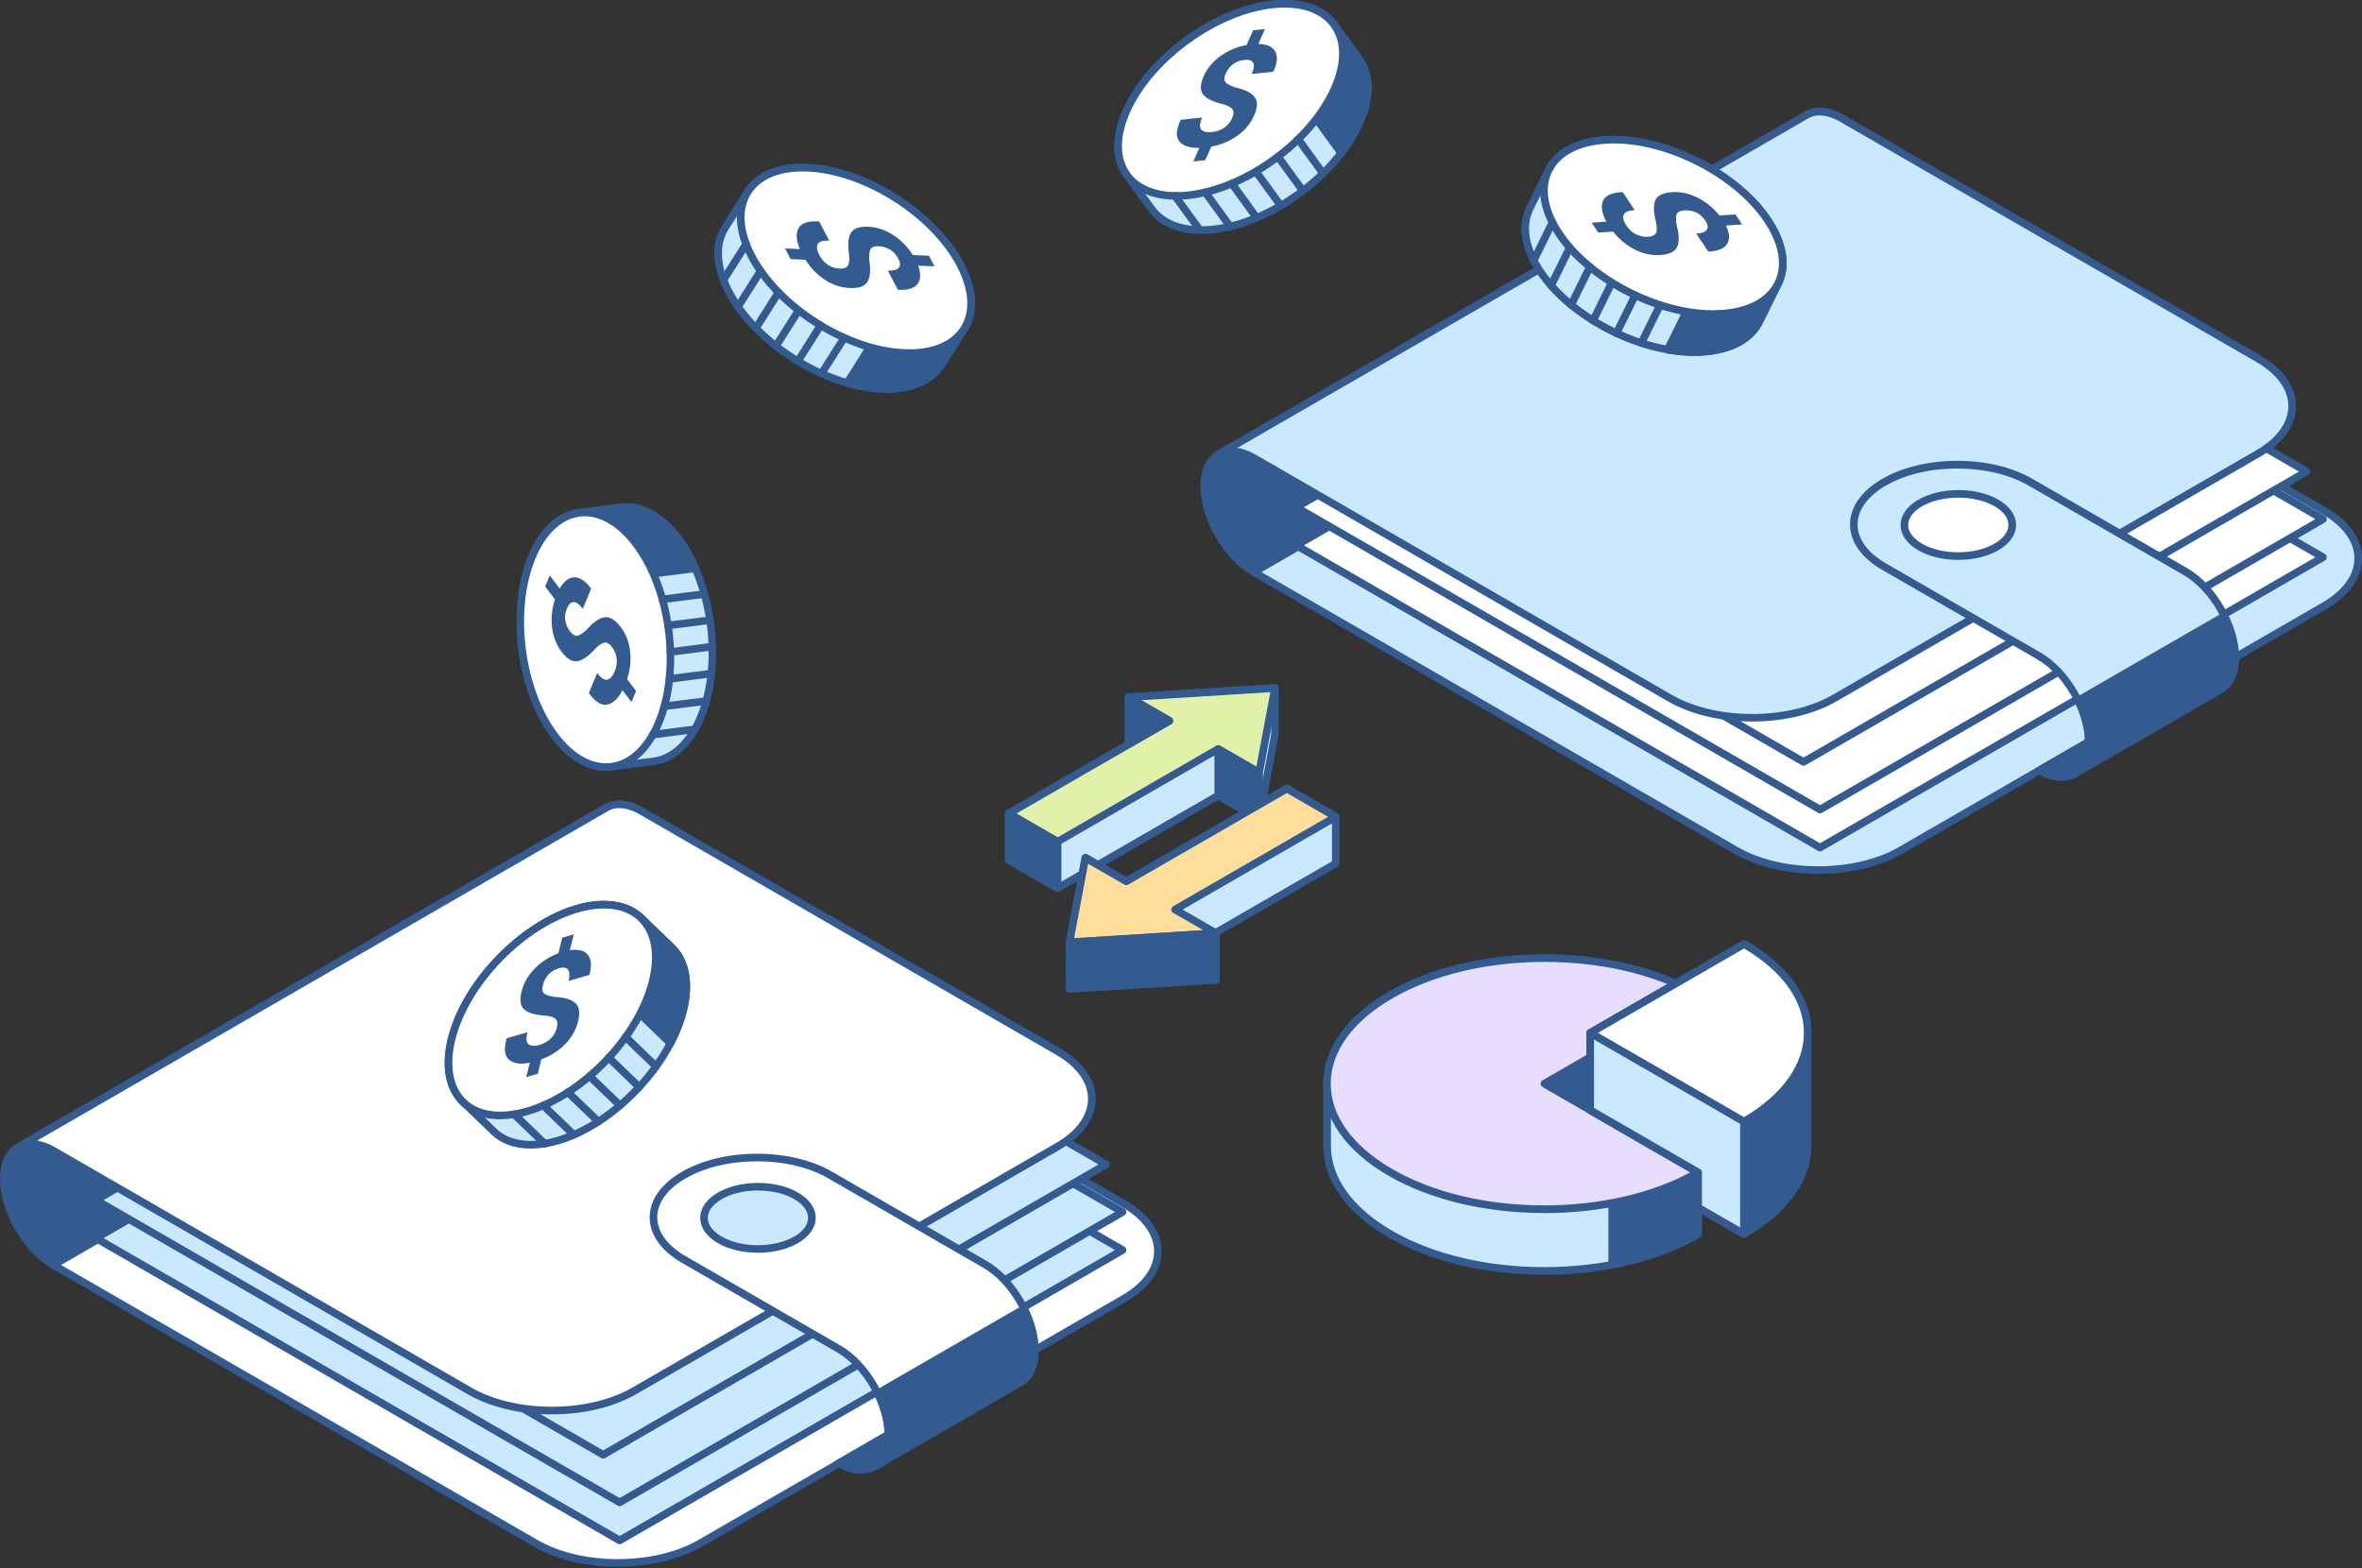 <svg width="262" height="174" viewBox="0 0 262 174" fill="none" xmlns="http://www.w3.org/2000/svg">
<rect x="0" y="0" width="262" height="174" fill="#333333" stroke="none"/>
<g clip-path="url(#clip0_6494_887)">
<path d="M192.547 94.35C197.593 97.264 205.778 97.264 210.83 94.345L257.78 67.234C262.837 64.32 262.842 59.588 257.796 56.675L204.311 25.801L139.062 63.466L192.547 94.35Z" fill="#CAE9FF"/>
<path d="M201.68 96.956C198.159 96.956 194.842 96.16 192.343 94.713L138.858 63.829C138.727 63.755 138.648 63.614 138.648 63.462C138.648 63.31 138.727 63.174 138.858 63.095L204.107 25.43C204.238 25.351 204.4 25.351 204.531 25.43L258.016 56.309C260.588 57.797 262.009 59.799 262.009 61.953C262.009 64.106 260.583 66.113 258.005 67.602L211.055 94.708C208.545 96.154 205.217 96.956 201.691 96.956H201.68ZM139.911 63.467L192.762 93.985C195.136 95.358 198.301 96.112 201.68 96.112C205.06 96.112 208.241 95.353 210.625 93.98L257.575 66.873C259.886 65.542 261.16 63.792 261.16 61.953C261.16 60.119 259.892 58.374 257.591 57.043L204.316 26.289L139.911 63.467Z" fill="#345B8F"/>
<path d="M200.414 12.736L135.171 50.407C134.176 50.978 133.562 52.209 133.562 53.96C133.562 57.46 136.025 61.72 139.059 63.47L204.308 25.805V13.13C202.788 12.249 201.415 12.165 200.42 12.742L200.414 12.736Z" fill="#345B8F"/>
<path d="M139.064 63.89C138.991 63.89 138.918 63.869 138.855 63.833C135.711 62.02 133.148 57.587 133.148 53.96C133.148 52.111 133.798 50.717 134.972 50.041L200.215 12.37C201.378 11.705 202.93 11.836 204.528 12.758C204.659 12.832 204.737 12.973 204.737 13.125V25.801C204.737 25.953 204.659 26.089 204.528 26.167L139.279 63.833C139.216 63.869 139.143 63.89 139.07 63.89H139.064ZM201.85 12.795C201.399 12.795 200.985 12.9 200.634 13.104L135.391 50.775C134.49 51.293 133.992 52.425 133.992 53.96C133.992 57.241 136.251 61.228 139.07 62.978L203.894 25.56V13.377C203.176 12.994 202.474 12.795 201.855 12.795H201.85Z" fill="#345B8F"/>
<path d="M257.665 61.825L199.579 28.289L143.789 60.505L201.874 94.041L257.665 61.825Z" fill="white"/>
<path d="M201.88 94.465C201.806 94.465 201.733 94.444 201.67 94.407L143.585 60.871C143.454 60.793 143.375 60.657 143.375 60.505C143.375 60.353 143.454 60.216 143.585 60.138L199.375 27.922C199.506 27.844 199.668 27.844 199.799 27.922L257.885 61.458C258.016 61.532 258.094 61.673 258.094 61.825C258.094 61.977 258.016 62.113 257.885 62.192L202.089 94.407C202.026 94.444 201.953 94.465 201.88 94.465ZM144.638 60.505L201.88 93.553L256.831 61.825L199.59 28.776L144.643 60.505H144.638Z" fill="#345B8F"/>
<path d="M257.665 57.599L199.579 24.062L143.789 56.283L201.874 89.819L257.665 57.599Z" fill="white"/>
<path d="M201.88 90.242C201.806 90.242 201.733 90.227 201.67 90.185L143.585 56.649C143.454 56.575 143.375 56.434 143.375 56.282C143.375 56.13 143.454 55.994 143.585 55.915L199.375 23.7C199.506 23.621 199.668 23.621 199.794 23.7L257.885 57.236C258.016 57.309 258.094 57.45 258.094 57.602C258.094 57.754 258.016 57.891 257.885 57.969L202.094 90.19C202.032 90.227 201.958 90.248 201.885 90.248L201.88 90.242ZM144.638 56.282L201.88 89.331L256.826 57.597L199.584 24.549L144.638 56.277V56.282Z" fill="#345B8F"/>
<path d="M255.836 52.321L199.579 19.844L143.789 52.054L200.046 84.537L255.836 52.321Z" fill="white"/>
<path d="M200.051 84.957C199.977 84.957 199.904 84.936 199.841 84.9L143.585 52.417C143.454 52.343 143.375 52.202 143.375 52.05C143.375 51.898 143.454 51.762 143.585 51.683L199.375 19.473C199.506 19.394 199.668 19.394 199.799 19.473L256.056 51.95C256.187 52.029 256.266 52.165 256.266 52.317C256.266 52.469 256.187 52.605 256.056 52.684L200.266 84.9C200.203 84.936 200.129 84.957 200.056 84.957H200.051ZM144.638 52.055L200.051 84.051L254.997 52.323L199.584 20.332L144.638 52.055Z" fill="#345B8F"/>
<path d="M250.481 39.776L204.311 13.126C202.791 12.245 201.419 12.162 200.423 12.738L135.18 50.408C135.017 50.502 134.886 50.633 134.75 50.759C135.761 49.853 137.307 49.779 139.068 50.796L185.237 77.457C190.284 80.365 198.474 80.365 203.52 77.452L250.475 50.34C255.522 47.427 255.532 42.695 250.486 39.787L250.481 39.776Z" fill="#CAE9FF"/>
<path d="M194.359 80.056C190.838 80.056 187.515 79.259 185.016 77.818L138.846 51.162C138.846 51.162 138.82 51.147 138.81 51.136C137.311 50.287 135.928 50.261 135.026 51.073C134.853 51.23 134.586 51.215 134.429 51.042C134.272 50.869 134.288 50.602 134.46 50.444C134.654 50.266 134.791 50.135 134.964 50.041L200.207 12.37C201.37 11.705 202.921 11.836 204.519 12.758L250.689 39.409C253.262 40.892 254.682 42.894 254.682 45.047C254.682 47.201 253.262 49.208 250.678 50.696L203.723 77.808C201.213 79.254 197.891 80.05 194.359 80.05V80.056ZM139.307 50.455L185.435 77.09C187.809 78.457 190.979 79.217 194.354 79.217C197.728 79.217 200.914 78.457 203.293 77.085L250.249 49.973C252.56 48.642 253.828 46.892 253.828 45.052C253.828 43.218 252.56 41.474 250.259 40.148L204.09 13.497C202.774 12.737 201.512 12.596 200.621 13.109L137.259 49.69C137.903 49.789 138.574 50.041 139.26 50.434C139.276 50.444 139.287 50.45 139.297 50.46L139.307 50.455Z" fill="#345B8F"/>
<path d="M226.193 85.47C227.723 86.356 229.111 86.429 230.102 85.837L246.309 76.489C247.305 75.918 247.918 74.686 247.918 72.942V72.926L226.188 85.47H226.193Z" fill="#345B8F"/>
<path d="M228.65 86.644C227.807 86.644 226.911 86.372 225.983 85.837C225.852 85.758 225.773 85.622 225.773 85.47C225.773 85.318 225.852 85.182 225.983 85.103L247.713 72.559C247.844 72.486 248.007 72.486 248.138 72.559C248.269 72.638 248.347 72.774 248.347 72.926C248.347 74.791 247.698 76.18 246.524 76.856L230.317 86.214C230.317 86.214 230.264 86.241 230.238 86.251C229.766 86.513 229.227 86.644 228.645 86.644H228.65ZM227.083 85.449C228.158 85.905 229.153 85.916 229.892 85.481C229.918 85.465 229.944 85.455 229.976 85.444L246.11 76.133C246.859 75.703 247.331 74.849 247.467 73.691L227.089 85.455L227.083 85.449Z" fill="#345B8F"/>
<path d="M242.435 63.431L225.221 53.495C220.746 50.912 213.484 50.912 208.998 53.501C204.513 56.094 204.513 60.286 208.988 62.87L226.196 72.8C229.23 74.555 231.687 78.815 231.693 82.315C231.693 84.05 231.085 85.266 230.105 85.842L246.312 76.494C247.308 75.923 247.921 74.691 247.921 72.946C247.921 69.441 245.458 65.186 242.424 63.431H242.435Z" fill="#CAE9FF"/>
<path d="M230.106 86.27C230.07 86.27 230.033 86.264 229.996 86.254C229.886 86.222 229.797 86.154 229.739 86.055C229.624 85.845 229.692 85.588 229.891 85.473C230.777 84.954 231.264 83.828 231.269 82.308C231.269 78.949 228.896 74.847 225.982 73.154L208.774 63.224C206.474 61.898 205.211 60.106 205.211 58.183C205.211 56.255 206.479 54.458 208.785 53.127C211.017 51.838 213.977 51.125 217.116 51.125C220.255 51.125 223.205 51.832 225.427 53.116L242.64 63.051C245.789 64.87 248.347 69.303 248.347 72.929C248.347 74.778 247.697 76.167 246.523 76.843L230.316 86.202C230.253 86.238 230.18 86.259 230.106 86.259V86.27ZM217.111 51.979C214.114 51.979 211.305 52.65 209.204 53.865C207.171 55.039 206.049 56.58 206.049 58.194C206.049 59.802 207.165 61.333 209.193 62.506L226.401 72.436C229.545 74.26 232.108 78.693 232.108 82.319C232.108 83.105 231.987 83.807 231.762 84.409L246.099 76.13C247 75.612 247.498 74.485 247.498 72.95C247.498 69.591 245.124 65.488 242.211 63.801L224.997 53.865C222.896 52.655 220.098 51.984 217.106 51.984L217.111 51.979Z" fill="#345B8F"/>
<path d="M221.446 55.807C219.115 54.46 215.326 54.46 212.989 55.807C210.652 57.159 210.647 59.344 212.989 60.691C215.321 62.037 219.104 62.037 221.441 60.691C223.784 59.344 223.784 57.154 221.446 55.812V55.807Z" fill="white"/>
<path d="M217.208 62.121C215.542 62.121 213.97 61.744 212.78 61.057C211.517 60.329 210.82 59.333 210.82 58.254C210.82 57.175 211.517 56.174 212.785 55.44C213.98 54.754 215.557 54.371 217.229 54.371C218.9 54.371 220.472 54.748 221.667 55.44C222.93 56.168 223.627 57.164 223.627 58.243C223.627 59.323 222.93 60.324 221.662 61.052C220.467 61.744 218.89 62.121 217.218 62.121H217.208ZM217.224 55.215C215.699 55.215 214.273 55.555 213.205 56.168C212.209 56.745 211.664 57.484 211.664 58.249C211.664 59.014 212.214 59.747 213.205 60.324C214.268 60.937 215.694 61.277 217.213 61.277C218.738 61.277 220.163 60.937 221.232 60.319C222.228 59.742 222.778 59.008 222.778 58.238C222.778 57.473 222.233 56.74 221.243 56.168C220.179 55.555 218.748 55.215 217.229 55.215H217.224Z" fill="#345B8F"/>
<path d="M230.5 77.736C231.233 79.235 231.689 80.844 231.689 82.316C231.689 84.05 231.081 85.266 230.102 85.843L246.309 76.494C247.304 75.923 247.918 74.692 247.918 72.947C247.918 71.469 247.462 69.866 246.728 68.367L230.495 77.742L230.5 77.736Z" fill="#345B8F"/>
<path d="M230.11 86.271C230.074 86.271 230.037 86.266 230 86.255C229.89 86.224 229.801 86.156 229.744 86.056C229.628 85.847 229.696 85.59 229.896 85.475C230.781 84.956 231.268 83.829 231.274 82.31C231.274 80.963 230.881 79.443 230.126 77.918C230.027 77.719 230.1 77.478 230.294 77.368L246.527 67.994C246.627 67.936 246.753 67.921 246.863 67.957C246.973 67.994 247.067 68.073 247.119 68.177C247.926 69.828 248.351 71.473 248.351 72.946C248.351 74.795 247.701 76.184 246.527 76.86L230.32 86.219C230.257 86.255 230.184 86.276 230.11 86.276V86.271ZM231.054 77.908C231.751 79.428 232.117 80.947 232.117 82.315C232.117 83.101 231.997 83.803 231.771 84.406L246.108 76.126C247.009 75.608 247.507 74.481 247.507 72.946C247.507 71.725 247.177 70.357 246.554 68.958L231.054 77.908Z" fill="#345B8F"/>
<path d="M59.404 171.222C64.445 174.135 72.635 174.135 77.686 171.216L124.637 144.11C129.693 141.191 129.699 136.465 124.652 133.551L71.168 102.672L5.914 140.337L59.399 171.222H59.404Z" fill="white"/>
<path d="M68.529 173.826C65.003 173.826 61.686 173.029 59.187 171.583L5.702 140.704C5.571 140.625 5.492 140.489 5.492 140.337C5.492 140.185 5.571 140.049 5.702 139.97L70.95 102.305C71.081 102.226 71.244 102.226 71.375 102.305L124.859 133.179C127.437 134.667 128.852 136.669 128.852 138.823C128.852 140.976 127.427 142.983 124.844 144.471L77.893 171.578C75.383 173.024 72.056 173.826 68.529 173.826ZM6.76 140.337L59.616 170.855C61.99 172.228 65.155 172.982 68.535 172.982C71.914 172.982 75.095 172.222 77.479 170.849L124.43 143.738C126.741 142.407 128.014 140.657 128.014 138.823C128.014 136.989 126.746 135.244 124.445 133.913L71.17 103.159L6.755 140.337H6.76Z" fill="#345B8F"/>
<path d="M67.274 89.607L2.031 127.272C1.035 127.844 0.422 129.075 0.422 130.825C0.422 134.326 2.879 138.586 5.919 140.336L71.167 102.671V89.995C69.647 89.12 68.275 89.031 67.279 89.607H67.274Z" fill="#345B8F"/>
<path d="M5.916 140.761C5.843 140.761 5.769 140.74 5.706 140.703C2.562 138.885 0 134.457 0 130.826C0 128.976 0.65 127.582 1.824 126.906L67.067 89.236C68.225 88.565 69.781 88.702 71.379 89.624C71.51 89.697 71.589 89.839 71.589 89.991V102.666C71.589 102.818 71.51 102.954 71.379 103.033L6.131 140.703C6.068 140.74 5.995 140.761 5.921 140.761H5.916ZM68.702 89.666C68.246 89.666 67.837 89.77 67.486 89.975L2.243 127.64C1.341 128.159 0.844 129.291 0.844 130.826C0.844 134.106 3.102 138.094 5.921 139.844L70.745 102.425V90.242C70.027 89.865 69.33 89.666 68.707 89.666H68.702Z" fill="#345B8F"/>
<path d="M124.524 138.696L66.439 105.16L10.648 137.376L68.734 170.912L124.524 138.696Z" fill="#CAE9FF"/>
<path d="M68.731 171.332C68.658 171.332 68.584 171.316 68.522 171.275L10.436 137.739C10.305 137.665 10.227 137.524 10.227 137.372C10.227 137.22 10.305 137.084 10.436 137.005L66.226 104.789C66.357 104.716 66.52 104.716 66.646 104.789L124.731 138.325C124.862 138.404 124.941 138.54 124.941 138.692C124.941 138.844 124.862 138.98 124.731 139.059L68.941 171.275C68.878 171.311 68.805 171.332 68.731 171.332ZM11.489 137.372L68.731 170.42L123.678 138.692L66.436 105.644L11.489 137.372Z" fill="#345B8F"/>
<path d="M124.524 134.47L66.439 100.934L10.648 133.149L68.734 166.69L124.524 134.47Z" fill="#CAE9FF"/>
<path d="M68.731 167.11C68.658 167.11 68.584 167.089 68.522 167.052L10.436 133.516C10.305 133.437 10.227 133.301 10.227 133.149C10.227 132.997 10.305 132.861 10.436 132.782L66.226 100.567C66.357 100.488 66.52 100.488 66.646 100.567L124.731 134.103C124.862 134.176 124.941 134.318 124.941 134.47C124.941 134.622 124.862 134.758 124.731 134.836L68.941 167.052C68.878 167.089 68.805 167.11 68.731 167.11ZM11.489 133.149L68.731 166.203L123.678 134.47L66.436 101.421L11.489 133.149Z" fill="#345B8F"/>
<path d="M122.695 129.192L66.439 96.715L10.648 128.925L66.905 161.408L122.695 129.192Z" fill="#CAE9FF"/>
<path d="M66.902 161.828C66.829 161.828 66.756 161.807 66.693 161.771L10.436 129.288C10.305 129.215 10.227 129.073 10.227 128.921C10.227 128.769 10.305 128.633 10.436 128.554L66.226 96.344C66.357 96.266 66.52 96.266 66.646 96.344L122.902 128.822C123.033 128.9 123.112 129.036 123.112 129.188C123.112 129.34 123.033 129.477 122.902 129.555L67.112 161.771C67.049 161.807 66.976 161.828 66.902 161.828ZM11.489 128.926L66.902 160.922L121.849 129.194L66.436 97.204L11.489 128.926Z" fill="#345B8F"/>
<path d="M117.332 116.647L71.163 89.991C69.643 89.116 68.27 89.027 67.275 89.603L2.031 127.274C1.869 127.368 1.738 127.499 1.602 127.625C2.613 126.718 4.159 126.645 5.919 127.662L52.089 154.323C57.135 157.236 65.32 157.231 70.371 154.317L117.327 127.206C122.373 124.287 122.384 119.561 117.337 116.652L117.332 116.647Z" fill="white"/>
<path d="M61.216 156.926C57.694 156.926 54.372 156.13 51.873 154.689L5.703 128.028C5.703 128.028 5.677 128.012 5.666 128.002C4.168 127.147 2.784 127.126 1.878 127.939C1.705 128.096 1.438 128.08 1.281 127.907C1.123 127.734 1.139 127.467 1.312 127.31C1.506 127.132 1.642 127.006 1.82 126.906L67.064 89.236C68.222 88.565 69.778 88.702 71.376 89.624L117.546 116.28C120.119 117.763 121.539 119.764 121.539 121.918C121.539 124.072 120.119 126.078 117.535 127.567L70.58 154.678C68.07 156.125 64.748 156.921 61.216 156.921V156.926ZM6.164 127.32L52.292 153.955C54.666 155.323 57.836 156.077 61.211 156.077C64.596 156.077 67.771 155.323 70.15 153.945L117.106 126.833C119.416 125.502 120.684 123.752 120.684 121.913C120.684 120.079 119.416 118.334 117.116 117.008L70.946 90.352C69.631 89.592 68.368 89.451 67.483 89.964L4.126 126.55C4.77 126.65 5.436 126.901 6.128 127.294C6.138 127.299 6.154 127.31 6.164 127.32Z" fill="#345B8F"/>
<path d="M93.055 162.34C94.585 163.226 95.968 163.304 96.964 162.712V162.723L113.176 153.364C114.172 152.793 114.785 151.561 114.785 149.817C114.785 149.806 114.785 149.806 114.785 149.801L93.055 162.34Z" fill="#345B8F"/>
<path d="M95.496 163.514C94.653 163.514 93.757 163.241 92.835 162.707C92.704 162.628 92.625 162.492 92.625 162.34C92.625 162.188 92.704 162.052 92.835 161.973L114.565 149.434C114.696 149.361 114.858 149.361 114.989 149.434C115.12 149.507 115.199 149.649 115.199 149.801C115.199 151.661 114.549 153.055 113.375 153.731L97.168 163.089C97.142 163.105 97.116 163.116 97.084 163.126C96.613 163.388 96.078 163.519 95.496 163.519V163.514ZM93.93 162.314C94.48 162.55 95.009 162.67 95.491 162.67C95.958 162.67 96.372 162.56 96.733 162.345C96.759 162.33 96.791 162.314 96.822 162.303L112.951 152.992C113.7 152.562 114.167 151.708 114.308 150.55L93.93 162.309V162.314Z" fill="#345B8F"/>
<path d="M109.281 140.302L92.073 130.367C87.598 127.783 80.33 127.783 75.85 130.372C71.364 132.96 71.364 137.152 75.839 139.736L93.053 149.665C96.087 151.421 98.544 155.681 98.544 159.181C98.544 160.916 97.936 162.131 96.962 162.708V162.718L113.174 153.36C114.17 152.788 114.783 151.557 114.783 149.812C114.783 146.307 112.32 142.052 109.286 140.296L109.281 140.302Z" fill="white"/>
<path d="M96.963 163.143C96.921 163.143 96.874 163.138 96.832 163.122C96.717 163.086 96.628 163.002 96.575 162.892V162.881C96.486 162.687 96.559 162.457 96.743 162.347C97.629 161.823 98.116 160.702 98.121 159.187C98.121 155.828 95.752 151.72 92.839 150.033L75.626 140.103C73.325 138.777 72.062 136.985 72.062 135.062C72.062 133.134 73.331 131.342 75.641 130.006C77.874 128.717 80.829 128.004 83.973 128.004C87.117 128.004 90.062 128.711 92.289 129.995L109.497 139.93C112.646 141.748 115.203 146.181 115.203 149.813C115.203 151.663 114.554 153.051 113.38 153.727L97.173 163.086C97.11 163.122 97.036 163.143 96.963 163.143ZM83.968 128.848C80.976 128.848 78.167 129.518 76.061 130.734C74.028 131.908 72.906 133.443 72.906 135.057C72.906 136.666 74.022 138.196 76.05 139.369L93.263 149.299C96.407 151.123 98.97 155.556 98.97 159.182C98.97 159.968 98.849 160.67 98.624 161.273L112.961 152.993C113.862 152.475 114.36 151.343 114.36 149.813C114.36 146.454 111.986 142.351 109.073 140.664L91.865 130.729C89.763 129.513 86.96 128.848 83.973 128.848H83.968Z" fill="#345B8F"/>
<path d="M88.306 132.678C85.969 131.331 82.186 131.331 79.849 132.678C77.511 134.025 77.506 136.215 79.849 137.562C82.18 138.908 85.964 138.908 88.301 137.556C90.643 136.21 90.643 134.025 88.311 132.678H88.306Z" fill="#CAE9FF"/>
<path d="M84.059 138.992C82.393 138.992 80.821 138.615 79.632 137.923C78.369 137.195 77.672 136.199 77.672 135.12C77.672 134.04 78.369 133.04 79.637 132.311C80.832 131.619 82.409 131.242 84.08 131.242C85.752 131.242 87.324 131.619 88.519 132.311C89.781 133.04 90.478 134.035 90.478 135.115C90.478 136.194 89.776 137.19 88.508 137.923C87.314 138.615 85.736 138.997 84.065 138.997L84.059 138.992ZM84.075 132.086C82.55 132.086 81.12 132.426 80.056 133.045C79.061 133.621 78.516 134.355 78.516 135.125C78.516 135.89 79.061 136.624 80.056 137.2C81.12 137.813 82.545 138.154 84.065 138.154C85.584 138.154 87.02 137.813 88.089 137.195C89.085 136.624 89.635 135.885 89.635 135.12C89.635 134.355 89.09 133.616 88.1 133.045C87.036 132.426 85.611 132.091 84.086 132.091L84.075 132.086Z" fill="#345B8F"/>
<path d="M97.354 154.607C98.088 156.106 98.543 157.715 98.543 159.187C98.543 160.922 97.936 162.137 96.961 162.714V162.724L113.173 153.366C114.169 152.794 114.782 151.563 114.782 149.818C114.782 148.346 114.326 146.742 113.593 145.238L97.359 154.613L97.354 154.607Z" fill="#345B8F"/>
<path d="M96.965 163.142C96.923 163.142 96.876 163.137 96.834 163.121C96.718 163.084 96.629 163.001 96.577 162.891V162.88C96.488 162.686 96.561 162.456 96.745 162.346C97.63 161.822 98.117 160.7 98.123 159.186C98.123 157.839 97.73 156.32 96.98 154.79C96.881 154.59 96.954 154.349 97.148 154.239L113.382 144.865C113.481 144.807 113.607 144.792 113.717 144.828C113.827 144.86 113.921 144.944 113.974 145.048C114.781 146.699 115.205 148.344 115.205 149.817C115.205 151.667 114.555 153.055 113.382 153.731L97.174 163.09C97.111 163.126 97.038 163.147 96.965 163.147V163.142ZM97.908 154.779C98.605 156.304 98.972 157.818 98.972 159.186C98.972 159.972 98.851 160.679 98.626 161.277L112.962 152.997C113.864 152.479 114.361 151.347 114.361 149.817C114.361 148.596 114.031 147.223 113.408 145.829L97.908 154.779Z" fill="#345B8F"/>
<path d="M71.101 101.845C69.587 100.393 67.119 99.937 64.037 100.823C57.88 102.594 51.634 109.06 50.089 115.27C49.318 118.377 49.868 120.829 51.383 122.286L54.757 125.54C56.272 126.997 58.74 127.453 61.816 126.567C67.973 124.796 74.219 118.33 75.765 112.12C76.54 109.013 75.99 106.561 74.476 105.104L71.096 101.845H71.101Z" fill="#CAE9FF"/>
<path d="M58.874 127.435C57.081 127.435 55.562 126.885 54.477 125.848C54.451 125.821 54.43 125.795 54.409 125.769L51.092 122.583C49.4 120.954 48.897 118.318 49.683 115.163C51.255 108.833 57.647 102.215 63.925 100.413C67.017 99.522 69.731 99.941 71.397 101.539L74.777 104.799C76.469 106.428 76.973 109.064 76.187 112.218C74.609 118.548 68.222 125.166 61.944 126.969C60.865 127.278 59.833 127.435 58.874 127.435ZM55.048 125.219C55.048 125.219 55.059 125.229 55.064 125.235C56.5 126.613 58.921 126.959 61.714 126.157C67.734 124.428 73.86 118.082 75.369 112.014C76.076 109.164 75.663 106.816 74.195 105.401L70.816 102.142C69.375 100.759 66.954 100.418 64.166 101.22C58.145 102.949 52.02 109.295 50.511 115.362C49.803 118.213 50.217 120.561 51.684 121.97L55.048 125.214V125.219Z" fill="#345B8F"/>
<path d="M74.481 105.104L71.101 101.845C69.586 100.393 67.118 99.937 64.037 100.823C62.837 101.169 61.637 101.693 60.469 102.353L74.355 115.752C74.978 114.552 75.466 113.331 75.764 112.12C76.54 109.013 75.99 106.561 74.475 105.104H74.481Z" fill="#345B8F"/>
<path d="M74.363 116.171C74.253 116.171 74.148 116.129 74.069 116.05L60.183 102.652C60.089 102.557 60.042 102.426 60.058 102.295C60.073 102.164 60.152 102.049 60.267 101.981C61.504 101.279 62.735 100.755 63.925 100.409C67.016 99.518 69.731 99.937 71.397 101.535L74.777 104.795C76.469 106.424 76.972 109.06 76.186 112.215C75.888 113.414 75.4 114.667 74.74 115.94C74.677 116.061 74.567 116.139 74.436 116.16C74.415 116.16 74.389 116.165 74.368 116.165L74.363 116.171ZM61.179 102.447L74.242 115.049C74.745 114.012 75.123 112.995 75.364 112.021C76.071 109.17 75.657 106.823 74.19 105.408L70.81 102.148C69.369 100.765 66.948 100.425 64.161 101.226C63.191 101.504 62.19 101.918 61.184 102.447H61.179Z" fill="#345B8F"/>
<path d="M72.392 108.861C73.938 102.651 70.197 99.051 64.04 100.822C57.883 102.593 51.636 109.06 50.091 115.269C48.545 121.478 52.286 125.078 58.443 123.312C64.6 121.541 70.846 115.075 72.392 108.861Z" fill="white"/>
<path d="M55.493 124.183C53.387 124.183 51.694 123.439 50.599 122.04C49.315 120.4 48.99 117.958 49.687 115.165C51.259 108.835 57.652 102.217 63.929 100.415C67.372 99.424 70.301 100.048 71.894 102.091C73.178 103.732 73.503 106.173 72.806 108.961C71.229 115.291 64.841 121.909 58.564 123.712C57.484 124.021 56.452 124.178 55.493 124.178V124.183ZM67 100.792C66.12 100.792 65.166 100.939 64.16 101.227C58.139 102.956 52.014 109.302 50.505 115.37C49.876 117.901 50.143 120.086 51.264 121.521C52.192 122.711 53.654 123.34 55.493 123.34C56.373 123.34 57.327 123.193 58.333 122.905C64.354 121.176 70.48 114.83 71.989 108.762C72.617 106.231 72.35 104.046 71.229 102.615C70.301 101.426 68.834 100.797 67 100.797V100.792Z" fill="#345B8F"/>
<path d="M61.767 114.029C61.877 113.589 61.84 113.269 61.657 113.07C61.474 112.876 61.086 112.745 60.504 112.682C59.393 112.619 58.618 112.399 58.167 112.022C57.717 111.639 57.617 110.958 57.863 109.968C58.089 109.056 58.571 108.223 59.299 107.474C60.027 106.724 60.908 106.153 61.935 105.765L62.37 104.031L63.648 103.664L63.208 105.425C64.141 105.283 64.801 105.451 65.194 105.912C65.587 106.378 65.65 107.117 65.388 108.123L65.362 108.17L63.067 108.831C63.213 108.239 63.192 107.825 63.009 107.584C62.82 107.343 62.49 107.29 62.013 107.426C61.51 107.573 61.112 107.809 60.819 108.139C60.525 108.469 60.326 108.857 60.216 109.302C60.111 109.721 60.148 110.02 60.326 110.198C60.504 110.377 60.892 110.513 61.495 110.607C62.59 110.654 63.36 110.874 63.811 111.273C64.261 111.666 64.361 112.357 64.12 113.342C63.884 114.286 63.407 115.119 62.684 115.852C61.961 116.586 61.081 117.152 60.048 117.54L59.65 119.138L58.372 119.505L58.77 117.906C57.764 118.111 57.004 118.006 56.49 117.597C55.977 117.194 55.872 116.403 56.181 115.239L56.218 115.187L58.503 114.527C58.33 115.218 58.372 115.664 58.639 115.863C58.901 116.062 59.299 116.083 59.834 115.931C60.358 115.779 60.787 115.538 61.112 115.203C61.437 114.867 61.657 114.474 61.772 114.024L61.767 114.029Z" fill="#345B8F"/>
<path d="M60.404 127.305C60.299 127.305 60.194 127.268 60.111 127.185L56.731 123.925C56.563 123.763 56.558 123.496 56.72 123.328C56.883 123.16 57.15 123.155 57.318 123.318L60.697 126.577C60.865 126.739 60.87 127.006 60.708 127.174C60.624 127.258 60.514 127.305 60.404 127.305ZM63.642 126.331C63.537 126.331 63.433 126.289 63.349 126.21L59.969 122.951C59.801 122.788 59.796 122.521 59.959 122.353C60.121 122.186 60.388 122.18 60.556 122.343L63.936 125.602C64.103 125.765 64.109 126.032 63.946 126.2C63.862 126.283 63.752 126.331 63.642 126.331ZM66.372 124.863C66.267 124.863 66.163 124.827 66.079 124.743L62.699 121.484C62.531 121.321 62.526 121.054 62.688 120.886C62.851 120.718 63.118 120.713 63.286 120.876L66.666 124.135C66.833 124.297 66.839 124.565 66.676 124.732C66.592 124.816 66.482 124.858 66.372 124.858V124.863ZM68.772 123.076C68.667 123.076 68.563 123.04 68.479 122.956L65.099 119.697C64.931 119.534 64.926 119.267 65.088 119.099C65.251 118.932 65.518 118.926 65.686 119.089L69.066 122.348C69.233 122.511 69.239 122.778 69.076 122.945C68.992 123.029 68.882 123.076 68.772 123.076ZM70.905 121.033C70.8 121.033 70.695 120.996 70.611 120.912L67.232 117.653C67.064 117.491 67.059 117.223 67.221 117.056C67.384 116.888 67.651 116.883 67.819 117.045L71.198 120.305C71.366 120.467 71.371 120.734 71.209 120.902C71.125 120.986 71.015 121.028 70.905 121.028V121.033ZM72.775 118.738C72.671 118.738 72.566 118.701 72.482 118.622L69.102 115.363C68.935 115.201 68.929 114.934 69.092 114.766C69.254 114.598 69.522 114.593 69.689 114.755L73.069 118.015C73.237 118.177 73.242 118.444 73.079 118.612C72.996 118.696 72.886 118.738 72.775 118.738Z" fill="#345B8F"/>
<path d="M64.238 56.901C62.158 57.173 60.256 58.813 59.019 61.769C56.546 67.679 57.683 76.598 61.56 81.691C63.499 84.238 65.758 85.343 67.843 85.071L72.491 84.479H72.496C74.577 84.206 76.479 82.566 77.715 79.611C80.189 73.7 79.052 64.782 75.174 59.694C73.235 57.147 70.977 56.041 68.896 56.309L64.243 56.906L64.238 56.901Z" fill="#CAE9FF"/>
<path d="M67.222 85.53C65.116 85.53 62.988 84.257 61.222 81.941C57.271 76.753 56.108 67.625 58.629 61.599C59.886 58.597 61.856 56.779 64.183 56.475L68.841 55.877C71.131 55.584 73.557 56.862 75.512 59.425C79.463 64.618 80.631 73.74 78.106 79.761C76.853 82.753 74.888 84.572 72.572 84.881C72.546 84.886 72.52 84.886 72.494 84.886L67.893 85.478C67.673 85.51 67.448 85.52 67.222 85.52V85.53ZM69.507 56.684C69.318 56.684 69.129 56.695 68.946 56.721L64.288 57.318C62.276 57.58 60.541 59.215 59.404 61.929C56.989 67.709 58.105 76.455 61.893 81.433C63.659 83.749 65.792 84.912 67.783 84.65L72.431 84.058C72.431 84.058 72.436 84.058 72.441 84.058C74.453 83.796 76.188 82.156 77.325 79.447C79.746 73.672 78.63 64.921 74.836 59.944C73.238 57.842 71.346 56.69 69.507 56.69V56.684Z" fill="#345B8F"/>
<path d="M68.886 56.305L64.233 56.902C62.153 57.174 60.251 58.815 59.014 61.77C58.532 62.923 58.191 64.186 57.977 65.511L77.113 63.064C76.568 61.833 75.924 60.685 75.164 59.69C73.225 57.143 70.966 56.037 68.886 56.305Z" fill="#345B8F"/>
<path d="M57.987 65.928C57.872 65.928 57.762 65.88 57.683 65.797C57.589 65.702 57.547 65.566 57.568 65.435C57.793 64.036 58.149 62.747 58.632 61.599C59.889 58.597 61.859 56.779 64.186 56.475L68.844 55.877C71.134 55.584 73.56 56.862 75.515 59.425C76.264 60.405 76.935 61.568 77.516 62.883C77.569 63.004 77.564 63.145 77.496 63.26C77.427 63.376 77.312 63.454 77.181 63.47L58.045 65.917C58.045 65.917 58.008 65.917 57.992 65.917L57.987 65.928ZM69.515 56.684C69.326 56.684 69.138 56.695 68.954 56.721L64.296 57.318C62.284 57.58 60.549 59.215 59.412 61.929C59.019 62.862 58.715 63.9 58.501 65.016L76.5 62.715C76.002 61.673 75.447 60.745 74.839 59.944C73.241 57.842 71.349 56.69 69.51 56.69L69.515 56.684Z" fill="#345B8F"/>
<path d="M70.516 60.282C66.643 55.194 61.492 55.854 59.019 61.764C56.546 67.675 57.683 76.594 61.56 81.687C65.438 86.775 70.584 86.115 73.057 80.204C75.53 74.293 74.393 65.375 70.516 60.282Z" fill="white"/>
<path d="M67.222 85.531C65.116 85.531 62.988 84.258 61.222 81.942C57.271 76.754 56.108 67.626 58.629 61.6C60.002 58.32 62.27 56.434 64.854 56.434C66.96 56.434 69.093 57.707 70.853 60.023C74.81 65.216 75.973 74.339 73.447 80.365C72.074 83.645 69.805 85.531 67.222 85.531ZM64.854 57.282C62.627 57.282 60.641 58.975 59.409 61.93C56.994 67.71 58.105 76.456 61.898 81.434C63.496 83.535 65.388 84.688 67.227 84.688C69.454 84.688 71.435 82.995 72.672 80.04C75.093 74.265 73.977 65.514 70.183 60.536C68.585 58.435 66.693 57.282 64.859 57.282H64.854Z" fill="#345B8F"/>
<path d="M67.899 71.802C67.621 71.44 67.349 71.267 67.082 71.294C66.814 71.315 66.474 71.535 66.06 71.949C65.316 72.777 64.656 73.243 64.079 73.358C63.503 73.468 62.905 73.123 62.287 72.31C61.721 71.561 61.365 70.665 61.239 69.627C61.113 68.59 61.218 67.547 61.553 66.499L60.469 65.074L60.982 63.848L62.083 65.294C62.559 64.477 63.099 64.062 63.707 64.052C64.32 64.036 64.933 64.45 65.552 65.283L65.567 65.336L64.645 67.537C64.278 67.055 63.938 66.808 63.639 66.803C63.335 66.798 63.084 67.023 62.895 67.484C62.691 67.966 62.628 68.427 62.701 68.862C62.78 69.297 62.953 69.695 63.236 70.062C63.498 70.403 63.754 70.56 64.006 70.539C64.257 70.513 64.608 70.293 65.059 69.884C65.777 69.056 66.437 68.595 67.024 68.49C67.616 68.391 68.219 68.742 68.832 69.549C69.424 70.319 69.775 71.22 69.89 72.242C70.011 73.264 69.901 74.302 69.56 75.355L70.556 76.665L70.042 77.891L69.047 76.581C68.575 77.493 68.02 78.022 67.38 78.169C66.741 78.315 66.065 77.901 65.347 76.932L65.326 76.869L66.243 74.674C66.673 75.239 67.05 75.486 67.37 75.407C67.689 75.329 67.957 75.03 68.172 74.516C68.386 74.013 68.46 73.526 68.402 73.065C68.344 72.599 68.177 72.184 67.894 71.812L67.899 71.802Z" fill="#345B8F"/>
<path d="M72.415 81.931C72.206 81.931 72.022 81.774 71.996 81.564C71.965 81.334 72.132 81.124 72.363 81.093L77.021 80.496C77.257 80.469 77.466 80.632 77.493 80.862C77.524 81.093 77.356 81.302 77.126 81.334L72.468 81.931C72.468 81.931 72.431 81.931 72.415 81.931ZM73.683 78.793C73.474 78.793 73.29 78.641 73.264 78.426C73.233 78.195 73.4 77.986 73.631 77.954L78.289 77.357C78.53 77.331 78.729 77.493 78.761 77.724C78.792 77.954 78.625 78.164 78.394 78.195L73.736 78.787C73.736 78.787 73.699 78.787 73.683 78.787V78.793ZM74.244 75.748C74.034 75.748 73.851 75.591 73.825 75.381C73.793 75.151 73.961 74.941 74.192 74.91L78.85 74.312C79.075 74.281 79.29 74.449 79.322 74.679C79.353 74.91 79.185 75.119 78.955 75.151L74.296 75.748C74.296 75.748 74.26 75.748 74.244 75.748ZM74.354 72.761C74.144 72.761 73.961 72.604 73.935 72.394C73.903 72.164 74.071 71.954 74.302 71.923L78.96 71.326C79.196 71.299 79.4 71.462 79.431 71.692C79.463 71.923 79.295 72.132 79.065 72.164L74.406 72.756C74.406 72.756 74.37 72.756 74.354 72.756V72.761ZM74.092 69.822C73.882 69.822 73.699 69.664 73.673 69.455C73.641 69.224 73.809 69.015 74.04 68.983L78.698 68.386C78.918 68.354 79.138 68.517 79.169 68.753C79.201 68.983 79.033 69.193 78.803 69.224L74.144 69.822C74.144 69.822 74.108 69.822 74.092 69.822ZM73.474 66.924C73.264 66.924 73.081 66.767 73.055 66.557C73.023 66.327 73.191 66.117 73.421 66.085L78.08 65.488C78.305 65.457 78.52 65.624 78.551 65.855C78.583 66.085 78.415 66.295 78.184 66.327L73.526 66.924C73.526 66.924 73.489 66.924 73.474 66.924Z" fill="#345B8F"/>
<path d="M106.936 36.486C108.052 34.71 108 32.2 106.517 29.365C103.546 23.69 95.953 18.875 89.555 18.613C86.358 18.482 84.063 19.514 82.942 21.29L80.437 25.252C79.321 27.028 79.373 29.543 80.856 32.378C83.833 38.058 91.425 42.869 97.818 43.131C101.015 43.267 103.31 42.229 104.431 40.453L106.941 36.486H106.936Z" fill="#CAE9FF"/>
<path d="M98.359 43.565C98.175 43.565 97.987 43.565 97.798 43.555C91.279 43.288 83.508 38.362 80.48 32.577C78.971 29.695 78.829 27.017 80.076 25.032L82.586 21.065C83.828 19.089 86.301 18.047 89.571 18.193C96.09 18.461 103.855 23.386 106.889 29.171C108.399 32.053 108.54 34.731 107.293 36.717L104.778 40.683C103.604 42.544 101.319 43.571 98.353 43.571L98.359 43.565ZM89.016 19.026C86.343 19.026 84.316 19.912 83.304 21.521L80.794 25.482C79.71 27.206 79.862 29.585 81.224 32.189C84.127 37.739 91.578 42.46 97.829 42.717C100.78 42.832 102.986 41.946 104.065 40.233L106.575 36.266C107.66 34.547 107.502 32.168 106.14 29.564C103.232 24.015 95.786 19.294 89.534 19.037C89.356 19.032 89.183 19.026 89.01 19.026H89.016Z" fill="#345B8F"/>
<path d="M104.43 40.453L106.94 36.487C108.056 34.71 108.004 32.2 106.521 29.366C105.945 28.265 105.185 27.191 104.299 26.18L93.977 42.481C95.276 42.853 96.57 43.079 97.817 43.131C101.014 43.267 103.309 42.23 104.43 40.453Z" fill="#345B8F"/>
<path d="M98.361 43.568C98.177 43.568 97.989 43.568 97.8 43.557C96.558 43.505 95.232 43.285 93.859 42.892C93.728 42.855 93.629 42.761 93.582 42.635C93.535 42.509 93.55 42.373 93.618 42.258L103.941 25.956C104.015 25.846 104.135 25.773 104.266 25.762C104.397 25.757 104.528 25.804 104.617 25.904C105.55 26.967 106.315 28.068 106.891 29.168C108.401 32.05 108.542 34.728 107.295 36.714L104.78 40.68C103.606 42.541 101.321 43.568 98.355 43.568H98.361ZM94.64 42.226C95.751 42.509 96.825 42.672 97.837 42.714C100.787 42.829 102.993 41.943 104.072 40.23L106.582 36.263C107.667 34.544 107.51 32.165 106.147 29.561C105.676 28.665 105.073 27.769 104.35 26.889L94.64 42.221V42.226Z" fill="#345B8F"/>
<path d="M100.326 39.168C106.719 39.43 109.491 35.044 106.52 29.369C103.549 23.694 95.956 18.879 89.558 18.617C83.165 18.355 80.393 22.741 83.364 28.415C86.335 34.09 93.933 38.906 100.326 39.168Z" fill="white"/>
<path d="M100.86 39.597C100.677 39.597 100.493 39.597 100.305 39.586C93.786 39.319 86.015 34.393 82.987 28.608C81.498 25.774 81.341 23.122 82.536 21.147C83.762 19.119 86.272 18.055 89.573 18.191C96.092 18.459 103.857 23.384 106.891 29.169C108.38 32.004 108.537 34.655 107.342 36.631C106.184 38.544 103.884 39.597 100.865 39.597H100.86ZM89.018 19.024C86.303 19.024 84.255 19.931 83.259 21.582C82.221 23.295 82.394 25.648 83.736 28.215C86.639 33.765 94.09 38.486 100.341 38.743C100.52 38.748 100.692 38.753 100.865 38.753C103.58 38.753 105.623 37.847 106.624 36.191C107.662 34.477 107.489 32.119 106.147 29.557C103.239 24.008 95.793 19.287 89.542 19.03C89.364 19.024 89.191 19.019 89.023 19.019L89.018 19.024Z" fill="#345B8F"/>
<path d="M93.12 29.8C93.576 29.821 93.88 29.721 94.037 29.496C94.189 29.276 94.241 28.872 94.184 28.291C94.021 27.191 94.079 26.384 94.362 25.87C94.645 25.351 95.294 25.115 96.311 25.157C97.249 25.194 98.166 25.498 99.046 26.059C99.927 26.625 100.665 27.369 101.252 28.296L103.039 28.369L103.657 29.549L101.844 29.475C102.169 30.361 102.143 31.042 101.766 31.519C101.389 32.001 100.676 32.21 99.638 32.153L99.586 32.132L98.48 30.02C99.088 30.046 99.492 29.942 99.691 29.711C99.89 29.48 99.874 29.145 99.644 28.705C99.397 28.238 99.088 27.898 98.706 27.678C98.323 27.458 97.904 27.342 97.443 27.322C97.013 27.306 96.73 27.4 96.584 27.61C96.442 27.819 96.39 28.228 96.421 28.841C96.594 29.926 96.531 30.722 96.238 31.241C95.939 31.76 95.284 32.001 94.273 31.959C93.303 31.917 92.386 31.618 91.527 31.058C90.662 30.497 89.934 29.753 89.342 28.815L87.696 28.747L87.078 27.568L88.724 27.636C88.32 26.687 88.268 25.928 88.566 25.341C88.86 24.759 89.614 24.497 90.814 24.565L90.877 24.591L91.983 26.698C91.27 26.666 90.84 26.803 90.699 27.101C90.558 27.395 90.615 27.793 90.877 28.286C91.129 28.773 91.454 29.14 91.852 29.391C92.245 29.643 92.674 29.779 93.136 29.8H93.12Z" fill="#345B8F"/>
<path d="M91.133 41.868C91.055 41.868 90.976 41.847 90.908 41.799C90.714 41.674 90.651 41.412 90.777 41.218L93.287 37.251C93.412 37.052 93.669 36.994 93.868 37.12C94.062 37.246 94.125 37.508 93.999 37.702L91.489 41.668C91.411 41.794 91.275 41.868 91.133 41.868ZM88.508 40.495C88.429 40.495 88.351 40.474 88.283 40.432C88.083 40.306 88.026 40.044 88.152 39.85L90.662 35.883C90.787 35.69 91.044 35.627 91.243 35.752C91.442 35.878 91.5 36.14 91.374 36.334L88.864 40.301C88.786 40.427 88.649 40.495 88.508 40.495ZM86.076 38.823C85.998 38.823 85.919 38.802 85.851 38.755C85.657 38.629 85.594 38.367 85.72 38.173L88.23 34.207C88.356 34.008 88.613 33.95 88.812 34.076C89.011 34.201 89.069 34.463 88.943 34.657L86.433 38.619C86.354 38.745 86.218 38.818 86.076 38.818V38.823ZM83.844 36.832C83.766 36.832 83.687 36.811 83.619 36.764C83.42 36.638 83.362 36.381 83.488 36.182L85.998 32.215C86.124 32.016 86.38 31.959 86.58 32.084C86.779 32.21 86.836 32.467 86.711 32.666L84.201 36.633C84.122 36.759 83.986 36.832 83.844 36.832ZM81.858 34.453C81.78 34.453 81.701 34.432 81.633 34.39C81.434 34.264 81.376 34.002 81.502 33.808L84.012 29.842C84.138 29.643 84.394 29.585 84.594 29.711C84.787 29.837 84.85 30.099 84.725 30.292L82.215 34.259C82.136 34.385 82 34.453 81.858 34.453ZM80.25 31.477C80.171 31.477 80.092 31.456 80.024 31.414C79.83 31.288 79.768 31.026 79.893 30.832L82.403 26.865C82.529 26.666 82.786 26.609 82.985 26.734C83.184 26.86 83.242 27.122 83.116 27.316L80.606 31.283C80.527 31.409 80.391 31.482 80.25 31.482V31.477Z" fill="#345B8F"/>
<path d="M147.969 2.727C146.732 1.034 144.379 0.154 141.193 0.494C134.821 1.165 127.548 6.452 124.949 12.3C123.65 15.224 123.765 17.739 125.002 19.432L127.758 23.22C128.995 24.918 131.353 25.793 134.533 25.458C140.905 24.787 148.178 19.494 150.777 13.652C152.077 10.728 151.962 8.213 150.725 6.52L147.963 2.727H147.969Z" fill="#CAE9FF"/>
<path d="M133.246 25.952C130.668 25.952 128.603 25.072 127.429 23.474L124.668 19.675C123.279 17.778 123.248 15.095 124.568 12.124C127.214 6.161 134.655 0.753 141.153 0.067C144.355 -0.269 146.948 0.601 148.316 2.472L151.077 6.266C152.461 8.162 152.497 10.845 151.177 13.816C148.526 19.779 141.085 25.187 134.592 25.874C134.131 25.921 133.681 25.947 133.246 25.947V25.952ZM142.505 0.842C142.101 0.842 141.682 0.863 141.242 0.91C135.012 1.565 127.88 6.753 125.339 12.47C124.144 15.153 124.149 17.537 125.349 19.182L128.105 22.971C129.117 24.349 130.935 25.109 133.24 25.109C133.644 25.109 134.063 25.082 134.498 25.041C140.723 24.386 147.86 19.198 150.401 13.481C151.596 10.798 151.591 8.414 150.391 6.769L147.63 2.975C146.623 1.602 144.805 0.842 142.5 0.842H142.505Z" fill="#345B8F"/>
<path d="M150.737 6.52L147.975 2.727C146.739 1.034 144.386 0.154 141.2 0.494C139.958 0.625 138.685 0.934 137.422 1.385L148.772 16.99C149.594 15.921 150.286 14.8 150.794 13.657C152.094 10.733 151.979 8.218 150.742 6.526L150.737 6.52Z" fill="#345B8F"/>
<path d="M148.771 17.408H148.766C148.635 17.408 148.509 17.34 148.43 17.235L137.08 1.631C137.002 1.526 136.981 1.384 137.018 1.259C137.059 1.133 137.154 1.033 137.28 0.986C138.616 0.509 139.92 0.205 141.157 0.074C144.359 -0.261 146.953 0.609 148.32 2.48L151.082 6.273C152.465 8.17 152.502 10.853 151.181 13.824C150.678 14.961 149.981 16.109 149.111 17.241C149.033 17.346 148.907 17.403 148.776 17.403L148.771 17.408ZM138.097 1.599L148.776 16.276C149.447 15.344 149.997 14.411 150.406 13.484C151.6 10.801 151.595 8.417 150.395 6.771L147.634 2.977C146.455 1.363 144.17 0.604 141.246 0.913C140.24 1.018 139.187 1.248 138.102 1.599H138.097Z" fill="#345B8F"/>
<path d="M148.03 9.857C150.629 4.009 147.569 -0.183 141.202 0.493C134.83 1.164 127.557 6.451 124.958 12.299C122.359 18.147 125.414 22.339 131.786 21.668C138.157 20.997 145.431 15.705 148.03 9.857Z" fill="white"/>
<path d="M130.483 22.159C127.769 22.159 125.647 21.195 124.51 19.445C123.289 17.563 123.31 14.964 124.572 12.124C127.219 6.161 134.659 0.753 141.157 0.067C144.5 -0.284 147.162 0.68 148.483 2.708C149.704 4.589 149.683 7.188 148.42 10.028C145.768 15.991 138.327 21.399 131.835 22.085C131.374 22.133 130.923 22.159 130.488 22.159H130.483ZM142.504 0.843C142.1 0.843 141.681 0.863 141.246 0.911C135.016 1.566 127.884 6.753 125.343 12.47C124.2 15.038 124.153 17.354 125.217 18.989C126.192 20.487 128.062 21.315 130.483 21.315C130.887 21.315 131.306 21.294 131.741 21.247C137.966 20.592 145.103 15.405 147.644 9.688C148.787 7.12 148.834 4.804 147.77 3.174C146.795 1.67 144.925 0.848 142.504 0.848V0.843Z" fill="#345B8F"/>
<path d="M136.662 13.107C136.851 12.693 136.866 12.368 136.72 12.143C136.573 11.917 136.217 11.729 135.656 11.561C134.577 11.309 133.843 10.953 133.471 10.508C133.094 10.052 133.115 9.365 133.529 8.427C133.911 7.568 134.529 6.829 135.378 6.221C136.227 5.608 137.191 5.199 138.271 4.995L138.999 3.36L140.32 3.219L139.581 4.875C140.524 4.896 141.147 5.173 141.451 5.703C141.755 6.232 141.687 6.965 141.258 7.914L141.221 7.956L138.847 8.207C139.093 7.652 139.146 7.238 139.004 6.971C138.863 6.703 138.543 6.593 138.051 6.646C137.527 6.703 137.097 6.866 136.751 7.138C136.405 7.411 136.138 7.762 135.955 8.181C135.782 8.574 135.766 8.873 135.907 9.082C136.049 9.292 136.411 9.491 136.992 9.69C138.061 9.926 138.784 10.282 139.156 10.749C139.528 11.215 139.513 11.912 139.099 12.839C138.706 13.725 138.087 14.469 137.249 15.061C136.411 15.659 135.446 16.062 134.362 16.266L133.691 17.77L132.365 17.912L133.036 16.408C132.009 16.434 131.275 16.203 130.84 15.711C130.405 15.224 130.442 14.427 130.945 13.337L130.987 13.29L133.356 13.039C133.062 13.688 133.031 14.139 133.256 14.38C133.476 14.621 133.869 14.715 134.425 14.652C134.97 14.595 135.431 14.432 135.813 14.155C136.196 13.882 136.479 13.531 136.667 13.112L136.662 13.107Z" fill="#345B8F"/>
<path d="M133.096 25.956C132.965 25.956 132.834 25.898 132.756 25.782L129.994 21.989C129.858 21.8 129.9 21.533 130.088 21.397C130.277 21.26 130.544 21.302 130.68 21.491L133.442 25.285C133.578 25.473 133.536 25.735 133.348 25.877C133.274 25.929 133.185 25.956 133.101 25.956H133.096ZM136.455 25.557C136.324 25.557 136.193 25.5 136.114 25.384L133.353 21.59C133.217 21.402 133.259 21.14 133.447 20.998C133.641 20.862 133.903 20.904 134.039 21.093L136.801 24.887C136.937 25.075 136.895 25.337 136.706 25.479C136.633 25.531 136.544 25.557 136.46 25.557H136.455ZM139.395 24.588C139.264 24.588 139.138 24.525 139.054 24.415L136.293 20.616C136.156 20.427 136.198 20.165 136.387 20.024C136.581 19.887 136.843 19.93 136.979 20.118L139.74 23.912C139.877 24.101 139.835 24.363 139.646 24.504C139.573 24.556 139.484 24.583 139.4 24.583L139.395 24.588ZM142.067 23.246C141.936 23.246 141.805 23.189 141.726 23.073L138.965 19.28C138.829 19.091 138.871 18.829 139.059 18.688C139.248 18.551 139.515 18.593 139.651 18.782L142.413 22.576C142.549 22.764 142.507 23.026 142.319 23.168C142.245 23.22 142.156 23.246 142.072 23.246H142.067ZM144.519 21.601C144.388 21.601 144.257 21.543 144.179 21.428L141.417 17.634C141.281 17.446 141.323 17.178 141.512 17.042C141.7 16.906 141.962 16.948 142.104 17.137L144.865 20.93C145.001 21.119 144.959 21.381 144.771 21.522C144.697 21.575 144.608 21.601 144.525 21.601H144.519ZM146.762 19.668C146.631 19.668 146.505 19.605 146.421 19.494L143.66 15.695C143.524 15.507 143.566 15.24 143.754 15.103C143.943 14.967 144.205 15.009 144.341 15.198L147.103 18.997C147.239 19.185 147.197 19.453 147.008 19.589C146.935 19.641 146.846 19.673 146.762 19.673V19.668Z" fill="#345B8F"/>
<path d="M197.24 31.449C198.162 29.568 197.843 27.074 196.066 24.412C192.503 19.088 184.444 15.111 178.056 15.53C174.86 15.74 172.69 17.013 171.768 18.9L169.698 23.107V23.113C168.776 24.994 169.096 27.488 170.872 30.15C174.435 35.474 182.5 39.451 188.887 39.032C192.084 38.822 194.248 37.549 195.175 35.662L197.25 31.449H197.24Z" fill="#CAE9FF"/>
<path d="M187.929 39.48C181.573 39.48 173.922 35.482 170.511 30.384C168.703 27.68 168.279 25.034 169.306 22.927C169.316 22.901 169.332 22.875 169.353 22.854L171.381 18.719C172.413 16.613 174.771 15.329 178.02 15.114C184.549 14.674 192.823 18.814 196.407 24.179C198.215 26.883 198.645 29.529 197.612 31.636L195.537 35.849C194.5 37.955 192.142 39.239 188.898 39.449C188.579 39.47 188.254 39.48 187.924 39.48H187.929ZM170.071 23.288C170.071 23.288 170.071 23.288 170.071 23.294C169.175 25.117 169.584 27.47 171.219 29.912C174.488 34.806 181.83 38.636 187.934 38.636C188.243 38.636 188.547 38.626 188.851 38.605C191.78 38.411 193.892 37.3 194.788 35.471L196.863 31.259C197.759 29.435 197.35 27.087 195.716 24.64C192.278 19.5 184.339 15.539 178.083 15.947C175.148 16.141 173.042 17.252 172.146 19.081L170.076 23.283L170.071 23.288Z" fill="#345B8F"/>
<path d="M195.163 35.66L197.238 31.447C198.16 29.566 197.841 27.072 196.064 24.41C195.373 23.377 194.503 22.392 193.518 21.48L184.992 38.788C186.323 39.019 187.633 39.108 188.88 39.024C192.077 38.814 194.241 37.541 195.168 35.655L195.163 35.66Z" fill="#345B8F"/>
<path d="M187.946 39.48C186.987 39.48 185.965 39.391 184.912 39.207C184.781 39.186 184.671 39.102 184.608 38.982C184.55 38.861 184.545 38.725 184.608 38.605L193.138 21.297C193.196 21.176 193.306 21.093 193.442 21.066C193.568 21.04 193.71 21.082 193.804 21.171C194.841 22.13 195.722 23.141 196.413 24.174C198.221 26.878 198.651 29.529 197.619 31.635L195.544 35.848C194.506 37.955 192.148 39.239 188.905 39.448C188.59 39.469 188.27 39.48 187.946 39.48ZM185.619 38.463C186.756 38.626 187.825 38.678 188.847 38.61C191.776 38.416 193.888 37.305 194.784 35.476L196.859 31.263C197.755 29.44 197.346 27.092 195.711 24.645C195.145 23.807 194.454 22.979 193.641 22.182L185.619 38.463Z" fill="#345B8F"/>
<path d="M190.952 34.815C197.334 34.396 199.624 29.737 196.061 24.408C192.498 19.084 184.439 15.107 178.051 15.526C171.669 15.946 169.374 20.604 172.937 25.933C176.495 31.262 184.564 35.234 190.947 34.815H190.952Z" fill="white"/>
<path d="M190.009 35.27C183.653 35.27 176.003 31.272 172.591 26.168C170.778 23.459 170.354 20.807 171.391 18.701C172.429 16.595 174.782 15.321 178.025 15.106C184.554 14.666 192.828 18.806 196.412 24.172C198.226 26.881 198.65 29.532 197.612 31.639C196.575 33.74 194.222 35.018 190.979 35.233C190.659 35.254 190.334 35.265 190.009 35.265V35.27ZM179 15.918C178.691 15.918 178.382 15.929 178.083 15.95C175.154 16.144 173.047 17.255 172.151 19.073C171.255 20.896 171.659 23.249 173.294 25.696C176.563 30.59 183.905 34.421 190.009 34.421C190.334 34.374 190.622 34.41 190.926 34.389C193.855 34.196 195.962 33.085 196.858 31.267C197.759 29.443 197.35 27.09 195.716 24.638C192.446 19.744 185.105 15.913 179 15.913V15.918Z" fill="#345B8F"/>
<path d="M182.793 26.273C183.249 26.241 183.542 26.11 183.673 25.875C183.804 25.639 183.81 25.235 183.694 24.659C183.417 23.585 183.39 22.773 183.61 22.233C183.836 21.693 184.454 21.384 185.476 21.316C186.414 21.253 187.352 21.457 188.29 21.924C189.228 22.39 190.035 23.05 190.721 23.91L192.508 23.794L193.247 24.9L191.439 25.02C191.858 25.864 191.905 26.545 191.58 27.059C191.256 27.578 190.569 27.861 189.532 27.918L189.479 27.902L188.153 25.916C188.761 25.88 189.149 25.733 189.322 25.482C189.495 25.23 189.443 24.9 189.165 24.486C188.871 24.051 188.526 23.742 188.122 23.564C187.719 23.386 187.289 23.312 186.828 23.344C186.398 23.375 186.126 23.501 186.005 23.721C185.885 23.946 185.879 24.36 185.974 24.963C186.262 26.016 186.288 26.823 186.047 27.373C185.806 27.923 185.182 28.227 184.171 28.296C183.202 28.358 182.258 28.159 181.341 27.693C180.424 27.227 179.618 26.561 178.931 25.696L177.286 25.806L176.547 24.701L178.192 24.591C177.689 23.695 177.558 22.94 177.789 22.327C178.019 21.714 178.737 21.373 179.942 21.316L180.005 21.331L181.326 23.312C180.613 23.359 180.204 23.538 180.094 23.847C179.984 24.156 180.084 24.544 180.398 25.005C180.702 25.461 181.064 25.796 181.483 26C181.902 26.21 182.342 26.299 182.803 26.268L182.793 26.273Z" fill="#345B8F"/>
<path d="M182.059 38.484C181.996 38.484 181.933 38.468 181.875 38.442C181.666 38.337 181.582 38.086 181.682 37.876L183.757 33.663C183.861 33.454 184.113 33.37 184.323 33.47C184.532 33.574 184.616 33.826 184.516 34.035L182.441 38.248C182.368 38.395 182.216 38.484 182.064 38.484H182.059ZM179.303 37.4C179.24 37.4 179.177 37.384 179.119 37.358C178.91 37.253 178.826 37.001 178.925 36.792L181 32.579C181.105 32.369 181.357 32.285 181.566 32.385C181.776 32.49 181.86 32.741 181.76 32.951L179.685 37.158C179.612 37.31 179.46 37.394 179.308 37.394L179.303 37.4ZM176.704 35.995C176.641 35.995 176.578 35.98 176.52 35.953C176.311 35.849 176.227 35.597 176.326 35.387L178.401 31.174C178.506 30.965 178.758 30.876 178.967 30.981C179.177 31.085 179.261 31.337 179.161 31.547L177.086 35.76C177.013 35.911 176.861 35.995 176.709 35.995H176.704ZM174.272 34.256C174.209 34.256 174.146 34.24 174.089 34.214C173.879 34.109 173.795 33.857 173.895 33.648L175.97 29.44C176.075 29.23 176.326 29.141 176.536 29.246C176.746 29.351 176.829 29.602 176.73 29.812L174.655 34.025C174.581 34.172 174.429 34.261 174.277 34.261L174.272 34.256ZM172.045 32.102C171.982 32.102 171.919 32.086 171.862 32.06C171.652 31.955 171.568 31.704 171.668 31.494L173.743 27.281C173.848 27.072 174.099 26.988 174.309 27.087C174.519 27.192 174.602 27.444 174.503 27.653L172.428 31.866C172.354 32.013 172.202 32.102 172.05 32.102H172.045ZM170.127 29.314C170.065 29.314 170.002 29.299 169.939 29.272C169.729 29.168 169.645 28.916 169.745 28.706L171.82 24.494C171.925 24.284 172.176 24.2 172.386 24.3C172.595 24.404 172.679 24.656 172.58 24.866L170.505 29.078C170.431 29.23 170.279 29.314 170.127 29.314Z" fill="#345B8F"/>
<path d="M117.309 98.552L135.125 88.266L139.663 90.886L141.423 81.501V76.34L125.169 77.356V82.596L111.896 90.263L111.891 95.424L117.309 98.552Z" fill="#CAE9FF"/>
<path d="M117.309 98.972C117.235 98.972 117.162 98.951 117.099 98.914L111.686 95.786C111.555 95.712 111.477 95.571 111.477 95.419V90.257C111.477 90.105 111.56 89.969 111.686 89.891L124.749 82.35V77.351C124.749 77.131 124.922 76.943 125.142 76.932L141.397 75.915C141.512 75.905 141.628 75.952 141.711 76.031C141.795 76.109 141.842 76.225 141.842 76.34V81.501L140.071 90.965C140.045 91.101 139.956 91.211 139.83 91.269C139.704 91.326 139.563 91.321 139.442 91.248L135.114 88.748L117.508 98.914C117.445 98.951 117.372 98.972 117.298 98.972H117.309ZM112.315 95.178L117.309 98.06L134.915 87.899C135.046 87.821 135.209 87.821 135.34 87.899L139.359 90.226L141.009 81.428V76.791L125.588 77.755V82.602C125.588 82.754 125.509 82.89 125.378 82.969L112.315 90.509V95.183V95.178Z" fill="#345B8F"/>
<path d="M141.423 76.34L125.164 77.356L129.707 79.976L111.891 90.263L117.304 93.391L135.12 83.105L139.657 85.725L141.418 76.34H141.423Z" fill="#E1F1A9"/>
<path d="M117.309 93.81C117.235 93.81 117.162 93.794 117.099 93.752L111.686 90.624C111.555 90.551 111.477 90.409 111.477 90.257C111.477 90.105 111.555 89.969 111.686 89.891L128.868 79.966L124.959 77.713C124.797 77.618 124.718 77.435 124.76 77.252C124.802 77.068 124.959 76.937 125.142 76.927L141.397 75.91C141.528 75.91 141.654 75.957 141.738 76.052C141.821 76.151 141.858 76.282 141.837 76.408L140.076 85.793C140.05 85.929 139.961 86.039 139.835 86.097C139.71 86.154 139.568 86.149 139.448 86.076L135.119 83.576L117.518 93.742C117.455 93.779 117.382 93.799 117.309 93.799V93.81ZM112.739 90.263L117.309 92.903L134.915 82.738C135.015 82.68 135.135 82.665 135.245 82.701C135.287 82.712 135.329 82.733 135.366 82.759L139.359 85.064L140.91 76.796L126.594 77.692L129.921 79.61C130.052 79.683 130.131 79.824 130.131 79.976C130.131 80.128 130.052 80.265 129.921 80.343L112.739 90.263Z" fill="#345B8F"/>
<path d="M129.701 79.972L125.164 82.597V77.352L129.701 79.972ZM139.657 85.72L135.12 83.1V88.261L139.657 90.881V85.715V85.72ZM117.304 98.547V93.386L111.891 90.258V95.419L117.304 98.547Z" fill="#345B8F"/>
<path d="M117.309 98.973C117.235 98.973 117.162 98.952 117.099 98.915L111.686 95.787C111.555 95.714 111.477 95.572 111.477 95.42V90.259C111.477 90.107 111.56 89.971 111.686 89.892C111.817 89.819 111.98 89.819 112.111 89.892L117.524 93.02C117.655 93.094 117.733 93.235 117.733 93.387V98.549C117.733 98.701 117.655 98.837 117.524 98.915C117.461 98.952 117.387 98.973 117.314 98.973H117.309ZM112.315 95.179L116.884 97.82V93.633L112.315 90.993V95.179ZM139.663 91.307C139.589 91.307 139.516 91.286 139.453 91.249L134.915 88.629C134.784 88.556 134.705 88.415 134.705 88.263V83.101C134.705 82.949 134.784 82.813 134.915 82.734C135.046 82.661 135.209 82.661 135.34 82.734L139.877 85.354C140.008 85.428 140.087 85.569 140.087 85.721V90.888C140.087 91.04 140.008 91.176 139.877 91.255C139.814 91.291 139.741 91.312 139.668 91.312L139.663 91.307ZM135.549 88.022L139.243 90.154V85.962L135.549 83.829V88.016V88.022ZM125.169 83.017C125.095 83.017 125.022 82.996 124.959 82.96C124.828 82.886 124.749 82.745 124.749 82.593V77.348C124.749 77.196 124.828 77.059 124.959 76.981C125.09 76.907 125.253 76.907 125.384 76.981L129.927 79.601C130.058 79.674 130.136 79.816 130.136 79.968C130.136 80.12 130.058 80.256 129.927 80.334L125.389 82.954C125.326 82.991 125.253 83.012 125.179 83.012L125.169 83.017ZM125.588 78.081V81.865L128.863 79.973L125.588 78.081Z" fill="#345B8F"/>
<path d="M134.887 108.704V103.542L134.819 103.5L148.165 95.797V90.636L142.747 87.508L124.931 97.794L120.393 95.174L118.633 104.559V109.72L134.887 108.704Z" fill="#CAE9FF"/>
<path d="M118.638 110.138C118.533 110.138 118.428 110.096 118.35 110.023C118.266 109.944 118.219 109.829 118.219 109.714V104.552L119.99 95.089C120.016 94.953 120.105 94.843 120.226 94.78C120.351 94.722 120.498 94.727 120.613 94.795L124.936 97.295L142.543 87.129C142.674 87.051 142.836 87.051 142.967 87.129L148.38 90.257C148.511 90.331 148.59 90.472 148.59 90.624V95.786C148.59 95.938 148.511 96.074 148.38 96.153L135.317 103.698V108.697C135.317 108.922 135.144 109.106 134.919 109.122L118.664 110.133C118.664 110.133 118.648 110.133 118.638 110.133V110.138ZM120.703 95.833L119.052 104.631V109.268L134.468 108.309V103.672C134.447 103.625 134.437 103.572 134.437 103.525C134.437 103.373 134.484 103.216 134.615 103.143L147.746 95.56V90.886L142.752 88.004L125.162 98.159C125.031 98.238 124.863 98.249 124.727 98.17L120.708 95.849L120.703 95.833Z" fill="#345B8F"/>
<path d="M118.633 104.555L134.887 103.538L130.349 100.918L148.165 90.632L142.753 87.504L124.937 97.79L120.399 95.17L118.638 104.555H118.633Z" fill="#FFDE9C"/>
<path d="M118.631 104.979C118.51 104.979 118.395 104.927 118.316 104.838C118.232 104.738 118.196 104.607 118.217 104.481L119.977 95.097C120.004 94.96 120.093 94.85 120.213 94.787C120.339 94.73 120.486 94.735 120.601 94.803L124.924 97.303L142.53 87.137C142.661 87.058 142.824 87.058 142.955 87.137L148.368 90.265C148.499 90.339 148.577 90.48 148.577 90.632C148.577 90.784 148.499 90.92 148.368 90.999L131.186 100.918L135.09 103.177C135.252 103.271 135.331 103.454 135.289 103.638C135.247 103.821 135.09 103.952 134.906 103.963L118.652 104.979C118.652 104.979 118.636 104.979 118.625 104.979H118.631ZM120.695 95.835L119.144 104.099L133.46 103.203L130.132 101.28C130.001 101.206 129.923 101.065 129.923 100.913C129.923 100.761 130.001 100.625 130.132 100.546L147.314 90.627L142.745 87.986L125.154 98.141C125.023 98.22 124.856 98.23 124.72 98.152L120.7 95.83L120.695 95.835Z" fill="#345B8F"/>
<path d="M134.887 108.704V103.543L118.633 104.554V109.721L134.887 108.704Z" fill="#345B8F"/>
<path d="M118.638 110.139C118.533 110.139 118.428 110.097 118.35 110.024C118.266 109.945 118.219 109.83 118.219 109.714V104.553C118.219 104.328 118.392 104.144 118.617 104.134L134.871 103.117C134.987 103.117 135.102 103.149 135.186 103.227C135.27 103.306 135.317 103.421 135.317 103.536V108.698C135.317 108.923 135.144 109.107 134.919 109.122L118.664 110.134C118.664 110.134 118.648 110.134 118.638 110.134V110.139ZM119.062 104.951V109.269L134.473 108.31V103.992L119.062 104.956V104.951Z" fill="#345B8F"/>
<path d="M188.361 136.915V130.077L177.236 123.653L188.382 117.218V110.375C178.965 104.941 163.691 104.941 154.264 110.385C149.553 113.105 147.211 116.668 147.211 120.231V127.054H147.216C147.19 130.627 149.522 134.201 154.243 136.926C163.659 142.365 178.934 142.36 188.366 136.915H188.361Z" fill="#CAE9FF"/>
<path d="M171.278 141.428C164.765 141.428 158.639 139.961 154.023 137.299C149.359 134.606 146.792 131.001 146.786 127.134C146.786 127.107 146.781 127.081 146.781 127.06V120.238C146.781 120.238 146.781 120.206 146.781 120.196C146.802 116.334 149.38 112.724 154.044 110.03C158.671 107.358 164.812 105.891 171.331 105.891C177.849 105.891 183.97 107.358 188.581 110.02C188.712 110.093 188.79 110.235 188.79 110.387V117.23C188.79 117.382 188.712 117.518 188.581 117.597L178.069 123.665L188.56 129.722C188.691 129.801 188.769 129.937 188.769 130.089V136.927C188.769 137.079 188.691 137.215 188.56 137.294C183.933 139.966 177.792 141.439 171.268 141.439L171.278 141.428ZM147.625 126.982C147.625 126.982 147.63 127.034 147.63 127.06C147.604 130.634 150.025 134.014 154.447 136.566C158.933 139.159 164.912 140.585 171.278 140.585C177.645 140.585 183.461 139.196 187.936 136.676V130.325L177.021 124.021C176.89 123.948 176.812 123.806 176.812 123.654C176.812 123.502 176.89 123.366 177.021 123.287L187.957 116.978V110.628C183.493 108.112 177.603 106.729 171.336 106.729C165.069 106.729 158.969 108.16 154.468 110.759C150.056 113.305 147.63 116.669 147.63 120.238C147.63 120.253 147.63 120.264 147.63 120.28V126.982H147.625Z" fill="#345B8F"/>
<path d="M178.82 124.566V140.292C182.305 139.631 185.59 138.515 188.362 136.912V130.074L178.82 124.566Z" fill="#345B8F"/>
<path d="M178.825 140.716C178.726 140.716 178.632 140.685 178.558 140.616C178.459 140.538 178.406 140.417 178.406 140.292V124.566C178.406 124.414 178.485 124.278 178.616 124.2C178.747 124.126 178.909 124.126 179.04 124.2L188.582 129.707C188.713 129.785 188.792 129.922 188.792 130.074V136.912C188.792 137.064 188.713 137.2 188.582 137.279C185.852 138.856 182.598 140.009 178.909 140.706C178.883 140.711 178.857 140.716 178.831 140.716H178.825ZM179.245 125.3V139.783C182.541 139.113 185.465 138.07 187.943 136.676V130.325L179.245 125.305V125.3Z" fill="#345B8F"/>
<path d="M177.234 123.653L188.379 117.218V110.375L171.312 120.231L177.234 123.653Z" fill="#345B8F"/>
<path d="M177.236 124.072C177.163 124.072 177.09 124.057 177.027 124.015L171.1 120.598C170.969 120.52 170.891 120.383 170.891 120.231C170.891 120.079 170.969 119.943 171.1 119.865L188.167 110.008C188.298 109.935 188.46 109.935 188.586 110.008C188.717 110.082 188.796 110.223 188.796 110.375V117.218C188.796 117.37 188.717 117.507 188.586 117.585L177.441 124.02C177.378 124.057 177.304 124.078 177.231 124.078L177.236 124.072ZM172.159 120.231L177.236 123.161L187.957 116.972V111.103L172.153 120.226L172.159 120.231Z" fill="#345B8F"/>
<path d="M188.364 130.077L171.313 120.231L188.38 110.375C178.964 104.941 163.689 104.941 154.262 110.385C144.835 115.83 144.83 124.649 154.241 130.083C163.657 135.522 178.932 135.516 188.359 130.072L188.364 130.077Z" fill="#E7DEFF"/>
<path d="M171.289 134.585C164.776 134.585 158.65 133.118 154.034 130.456C149.349 127.747 146.766 124.126 146.766 120.253C146.766 116.371 149.354 112.745 154.049 110.03C158.676 107.358 164.817 105.891 171.336 105.891C177.855 105.891 183.975 107.358 188.586 110.02C188.717 110.093 188.796 110.235 188.796 110.387C188.796 110.539 188.717 110.675 188.586 110.753L172.153 120.243L188.57 129.722C188.701 129.801 188.78 129.937 188.78 130.089C188.78 130.241 188.701 130.377 188.57 130.456C183.943 133.123 177.807 134.595 171.284 134.595L171.289 134.585ZM171.341 106.724C164.964 106.724 158.975 108.154 154.474 110.753C150.046 113.305 147.609 116.68 147.609 120.243C147.609 123.801 150.041 127.165 154.453 129.717C158.938 132.311 164.917 133.736 171.284 133.736C177.357 133.736 183.084 132.436 187.501 130.068L171.095 120.599C170.964 120.521 170.885 120.384 170.885 120.233C170.885 120.081 170.964 119.944 171.095 119.866L187.517 110.381C183.11 108.018 177.399 106.724 171.331 106.724H171.341Z" fill="#345B8F"/>
<path d="M176.391 123.162L188.364 130.074V133.983L193.442 136.912C198.158 134.192 200.516 130.624 200.516 127.055V114.589C200.516 111.026 198.168 107.458 193.457 104.738L176.391 114.595V123.157V123.162Z" fill="#345B8F"/>
<path d="M193.439 137.339C193.366 137.339 193.292 137.318 193.229 137.281L188.152 134.352C188.021 134.273 187.942 134.137 187.942 133.985V130.322L176.178 123.531C176.047 123.453 175.969 123.317 175.969 123.165V114.602C175.969 114.451 176.047 114.314 176.178 114.236L193.25 104.379C193.381 104.306 193.544 104.306 193.669 104.379C198.359 107.088 200.943 110.714 200.937 114.592V127.058C200.937 130.941 198.344 134.567 193.649 137.281C193.586 137.318 193.512 137.339 193.439 137.339ZM188.786 133.739L193.439 136.427C197.73 133.886 200.088 130.569 200.094 127.058V114.592C200.094 111.086 197.746 107.77 193.46 105.233L176.812 114.844V122.918L188.576 129.709C188.707 129.788 188.786 129.924 188.786 130.076V133.739Z" fill="#345B8F"/>
<path d="M193.436 124.443C202.868 119.004 202.874 110.185 193.457 104.746L176.391 114.603L193.436 124.443Z" fill="white"/>
<path d="M193.434 124.868C193.36 124.868 193.287 124.852 193.224 124.81L176.178 114.969C176.047 114.891 175.969 114.754 175.969 114.602C175.969 114.451 176.047 114.314 176.178 114.236L193.25 104.379C193.381 104.306 193.544 104.306 193.669 104.379C198.359 107.088 200.937 110.709 200.937 114.587C200.937 118.47 198.349 122.096 193.649 124.81C193.586 124.847 193.512 124.868 193.439 124.868H193.434ZM177.232 114.602L193.434 123.956C197.73 121.414 200.088 118.098 200.094 114.587C200.094 111.081 197.741 107.77 193.46 105.233L177.237 114.602H177.232Z" fill="#345B8F"/>
<path d="M188.364 130.079V133.988L193.442 136.917L193.436 124.446L176.391 114.605V123.162L188.364 130.079Z" fill="#CAE9FF"/>
<path d="M193.439 137.342C193.366 137.342 193.292 137.321 193.229 137.284L188.152 134.355C188.021 134.276 187.942 134.14 187.942 133.988V130.325L176.178 123.534C176.047 123.456 175.969 123.32 175.969 123.168V114.605C175.969 114.453 176.047 114.317 176.178 114.239C176.309 114.165 176.472 114.165 176.598 114.239L193.643 124.079C193.774 124.153 193.853 124.294 193.853 124.446V136.917C193.853 137.069 193.774 137.206 193.643 137.284C193.58 137.321 193.507 137.342 193.434 137.342H193.439ZM188.786 133.742L193.02 136.184V124.687L176.812 115.334V122.921L188.576 129.712C188.707 129.791 188.786 129.927 188.786 130.079V133.742Z" fill="#345B8F"/>
</g>
<defs>
<clipPath id="clip0_6494_887">
<rect width="262" height="173.827" fill="white"/>
</clipPath>
</defs>
</svg>
